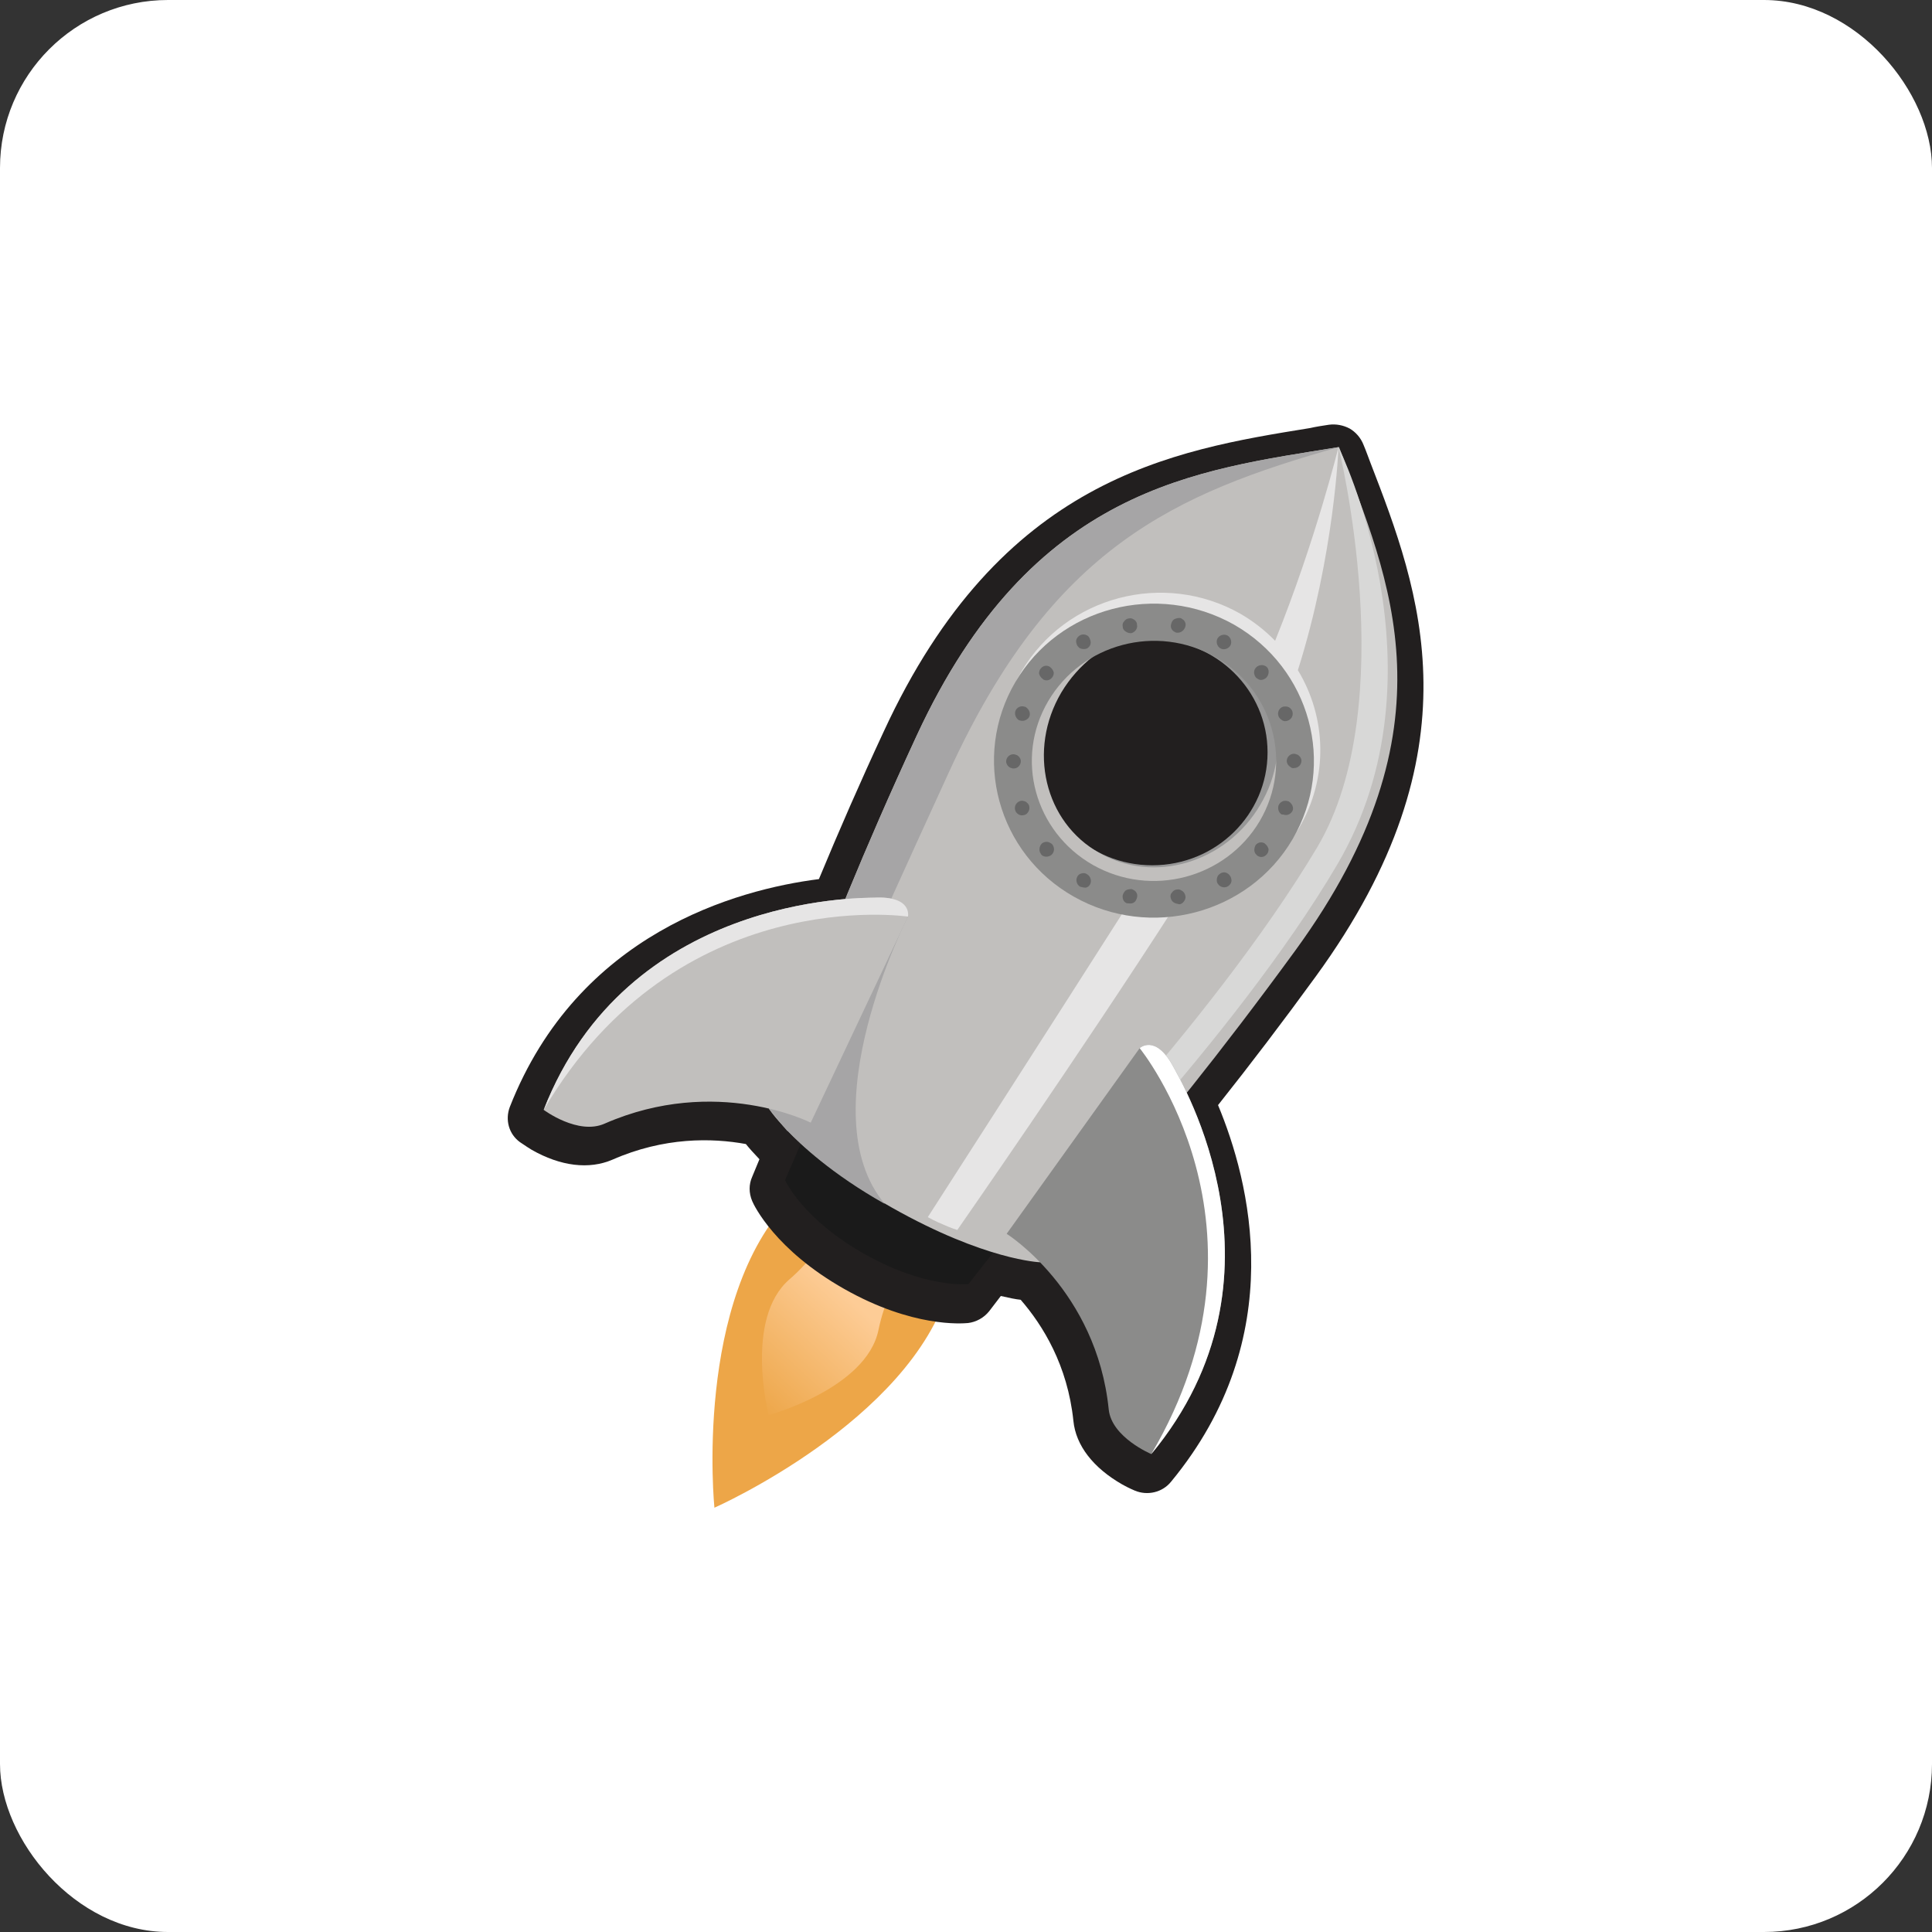 <?xml version="1.0" encoding="UTF-8"?>
<svg width="46px" height="46px" viewBox="0 0 46 46" version="1.1" xmlns="http://www.w3.org/2000/svg" xmlns:xlink="http://www.w3.org/1999/xlink">
    <rect x="0" y="0" width="46" height="46" fill="#333333" stroke="none"/>
    <!-- Generator: Sketch 51.3 (57544) - http://www.bohemiancoding.com/sketch -->
    <desc>Created with Sketch.</desc>
    <defs>
        <linearGradient x1="6.553%" y1="97.379%" x2="51.812%" y2="39.274%" id="linearGradient-1">
            <stop stop-color="#EDA648" offset="0%"></stop>
            <stop stop-color="#FDCC96" offset="100%"></stop>
        </linearGradient>
    </defs>
    <g id="Page-10-(Q2)" stroke="none" stroke-width="1" fill="none" fill-rule="evenodd">
        <g id="service-rocket" fill-rule="nonzero">
            <rect id="Rectangle-17-Copy-7" fill="#FFFFFF" x="0" y="0" width="46" height="46" rx="4"></rect>
            <g id="5a749b82a5fde000018a0127_SR_Logo_online_RGB-White" transform="translate(12, 10)">
                <path d="M10.597,20.664 C11.53,17.477 11.991,18.177 11.991,18.177 L11.012,17.691 L10.136,17.194 L9.261,16.697 L8.339,16.109 C8.339,16.109 9.18,16.154 6.842,18.539 C4.504,20.924 5.01,25.898 5.01,25.898 C5.01,25.898 9.664,23.841 10.597,20.664 Z" id="Shape" fill="#EDA648"></path>
                <path d="M8.915,21.67 C9.203,20.28 9.975,19.794 9.975,19.794 L9.422,19.511 L8.927,19.229 L8.431,18.946 L7.913,18.618 C7.913,18.618 7.879,19.523 6.796,20.461 C5.713,21.399 6.301,23.694 6.301,23.694 C6.301,23.694 8.627,23.061 8.915,21.67 Z" id="Shape" fill="url(#linearGradient-1)"></path>
                <path d="M20.134,0.203 C19.984,0.124 19.812,0.09 19.639,0.113 C19.489,0.136 19.339,0.158 19.19,0.192 C15.907,0.723 11.829,1.379 9.042,7.416 C8.489,8.603 7.971,9.79 7.498,10.931 C5.54,11.18 1.762,12.22 0.138,16.357 C0.023,16.663 0.115,17.002 0.38,17.194 C0.403,17.205 0.507,17.284 0.657,17.375 C1.348,17.77 2.027,17.85 2.58,17.612 C3.813,17.07 4.953,17.092 5.759,17.239 C5.84,17.341 5.943,17.454 6.082,17.601 L5.909,18.019 C5.828,18.2 5.828,18.403 5.909,18.596 C5.955,18.709 6.462,19.76 8.097,20.687 C9.733,21.614 10.908,21.512 11.046,21.501 C11.242,21.478 11.426,21.377 11.553,21.218 L11.829,20.857 C12.025,20.902 12.186,20.936 12.302,20.947 C12.831,21.557 13.419,22.507 13.557,23.83 C13.615,24.417 14.029,24.949 14.72,25.344 C14.882,25.435 14.997,25.48 15.02,25.491 C15.319,25.616 15.676,25.537 15.884,25.277 C18.729,21.829 17.75,18.11 17.001,16.312 C17.773,15.34 18.556,14.311 19.328,13.249 C23.255,7.857 21.804,4.058 20.629,1.017 C20.572,0.87 20.526,0.735 20.468,0.599 C20.399,0.418 20.272,0.283 20.134,0.203" id="Shape" fill="#221F1F"></path>
                <path d="M11.058,20.574 C11.058,20.574 10.044,20.687 8.57,19.85 C7.095,19.014 6.692,18.098 6.692,18.098 L7.234,16.843 L9.572,18.166 L11.91,19.489 L11.058,20.574 Z" id="Shape" fill="#1A1A1A"></path>
                <path d="M6.312,16.403 C6.312,16.403 7.245,13.09 9.825,7.517 C12.578,1.571 16.506,1.198 19.881,0.644 C21.079,3.787 22.714,7.314 18.844,12.627 C15.216,17.601 12.762,20.054 12.762,20.054 C12.762,20.054 11.461,20.009 9.238,18.754 C7.003,17.488 6.312,16.403 6.312,16.403 M17.208,5.166 C15.55,4.228 13.43,4.782 12.463,6.41 C11.507,8.037 12.071,10.117 13.73,11.067 C15.388,12.005 17.508,11.451 18.464,9.823 C19.443,8.196 18.867,6.116 17.208,5.166" id="Shape" fill="#C1BFBD"></path>
                <path d="M17.208,5.166 C15.55,4.228 13.43,4.782 12.463,6.41 C11.507,8.037 12.071,10.117 13.73,11.067 C15.388,12.005 17.508,11.451 18.464,9.823 C19.443,8.196 18.867,6.116 17.208,5.166" id="Shape" fill="#A6A5A6"></path>
                <path d="M9.618,11.824 C9.618,11.824 9.341,11.757 9.088,11.689 C9.56,10.649 10.067,9.53 10.597,8.377 C13.05,3.018 15.976,1.752 19.881,0.644 C16.506,1.198 12.578,1.571 9.825,7.517 C7.245,13.09 6.312,16.403 6.312,16.403 L6.6,16.753 C6.6,16.753 6.612,16.764 6.635,16.798 L6.75,16.934 L6.75,16.923 C7.049,17.239 7.798,17.951 9.065,18.663 C7.234,16.482 9.618,11.824 9.618,11.824 Z" id="Shape" fill="#A6A5A6"></path>
                <path d="M19.869,0.644 C19.869,0.644 22.53,6.014 19.835,10.592 C17.393,14.741 12.647,19.534 12.647,19.534 L12.094,19.217 C12.094,19.217 16.805,14.458 19.362,10.174 C21.39,6.76 19.869,0.644 19.869,0.644 Z" id="Shape" fill="#D8D8D7"></path>
                <path d="M15.941,15.408 C15.515,14.605 15.135,14.956 15.135,14.956 L11.968,19.376 C11.968,19.376 14.11,20.721 14.398,23.558 C14.467,24.225 15.412,24.621 15.412,24.621 C18.913,20.393 16.114,15.736 15.941,15.408 Z" id="Shape" fill="#8B8B8A"></path>
                <path d="M15.941,15.408 C15.515,14.605 15.135,14.956 15.135,14.956 C15.135,14.956 18.602,19.206 15.412,24.621 C18.913,20.393 16.114,15.736 15.941,15.408 Z" id="Shape" fill="#FFFFFF"></path>
                <path d="M18.925,9.722 C19.639,8.512 19.581,7.077 18.902,5.957 C19.777,3.188 19.869,0.644 19.869,0.644 C19.869,0.644 19.328,2.86 18.36,5.257 C18.118,5.008 17.842,4.793 17.531,4.612 C15.711,3.583 13.384,4.194 12.325,5.98 C11.276,7.766 11.898,10.05 13.718,11.09 C14.087,11.293 14.479,11.44 14.87,11.519 C12.854,14.684 10.09,18.98 10.09,18.98 C10.09,18.98 10.297,19.093 10.47,19.161 C10.643,19.24 10.793,19.285 10.793,19.285 C10.793,19.285 13.707,15.103 15.976,11.576 C17.174,11.463 18.291,10.818 18.925,9.722 M14.179,10.332 C12.785,9.541 12.313,7.8 13.108,6.432 C13.914,5.064 15.688,4.601 17.082,5.381 C17.45,5.584 17.75,5.856 17.98,6.172 C17.612,7.009 17.197,7.834 16.748,8.569 C16.483,8.998 15.987,9.767 15.4,10.705 C14.985,10.671 14.559,10.547 14.179,10.332 M18.464,7.212 C18.625,7.89 18.533,8.637 18.153,9.281 C17.807,9.88 17.266,10.298 16.655,10.524 C17.001,9.97 17.324,9.45 17.6,8.976 C17.934,8.41 18.222,7.811 18.464,7.212" id="Shape" fill="#E6E5E5"></path>
                <ellipse id="Oval" stroke="#979797" stroke-width="0.5" fill="#221F1F" cx="15.435" cy="7.913" rx="2.995" ry="2.939"></ellipse>
                <path d="M18.579,9.722 C17.612,11.361 15.469,11.926 13.799,10.977 C12.129,10.027 11.553,7.924 12.52,6.285 C13.488,4.646 15.63,4.081 17.301,5.03 C18.971,5.98 19.547,8.083 18.579,9.722 Z M17.105,5.347 C15.792,4.601 14.087,5.121 13.269,6.489 C12.463,7.857 12.866,9.575 14.179,10.31 C15.481,11.056 17.197,10.536 18.003,9.168 C18.821,7.8 18.418,6.082 17.105,5.347 Z" id="Shape" fill="#C1BFBD"></path>
                <path d="M18.775,9.982 C17.727,11.768 15.388,12.378 13.569,11.35 C11.749,10.321 11.127,8.026 12.175,6.24 C13.223,4.454 15.55,3.843 17.381,4.872 C19.201,5.912 19.823,8.196 18.775,9.982 Z M16.932,5.641 C15.538,4.85 13.764,5.324 12.958,6.692 C12.152,8.06 12.636,9.801 14.018,10.592 C15.412,11.383 17.185,10.909 17.992,9.552 C18.798,8.184 18.326,6.432 16.932,5.641 Z" id="Shape" fill="#8B8B8A"></path>
                <path d="M17.057,5.437 C16.978,5.392 16.944,5.279 16.989,5.2 C17.034,5.121 17.147,5.087 17.227,5.132 C17.306,5.177 17.34,5.29 17.294,5.37 C17.249,5.449 17.136,5.483 17.057,5.437 Z" id="Shape" fill="#676767"></path>
                <path d="M15.963,5.042 C15.895,5.008 15.861,4.929 15.884,4.861 C15.895,4.816 15.918,4.77 15.951,4.748 C15.985,4.725 16.042,4.714 16.087,4.714 C16.11,4.714 16.132,4.725 16.144,4.737 C16.211,4.77 16.245,4.85 16.223,4.917 C16.2,5.008 16.11,5.076 16.019,5.064 C15.997,5.064 15.985,5.053 15.963,5.042 Z" id="Shape" fill="#676767"></path>
                <path d="M14.811,5.042 C14.766,5.019 14.732,4.974 14.732,4.917 C14.721,4.872 14.732,4.827 14.766,4.793 C14.788,4.759 14.834,4.725 14.879,4.725 C14.924,4.714 14.958,4.725 14.992,4.748 C15.037,4.77 15.071,4.816 15.071,4.872 C15.094,4.963 15.026,5.053 14.935,5.076 C14.879,5.076 14.845,5.064 14.811,5.042 Z" id="Shape" fill="#676767"></path>
                <path d="M13.717,5.437 C13.694,5.426 13.671,5.403 13.649,5.37 C13.626,5.324 13.615,5.279 13.626,5.234 C13.637,5.189 13.671,5.155 13.705,5.132 C13.762,5.098 13.83,5.098 13.886,5.132 C13.909,5.143 13.931,5.166 13.943,5.2 C13.965,5.245 13.977,5.29 13.965,5.336 C13.954,5.381 13.92,5.415 13.886,5.437 C13.841,5.46 13.773,5.46 13.717,5.437 Z" id="Shape" fill="#676767"></path>
                <path d="M12.807,6.15 C12.773,6.116 12.751,6.082 12.739,6.037 C12.739,5.991 12.751,5.946 12.784,5.912 C12.841,5.844 12.931,5.833 12.999,5.878 C13.056,5.923 13.078,5.969 13.09,6.014 C13.09,6.059 13.078,6.104 13.044,6.138 C12.988,6.206 12.898,6.217 12.83,6.172 C12.83,6.161 12.818,6.15 12.807,6.15 Z" id="Shape" fill="#676767"></path>
                <path d="M12.254,7.144 C12.186,7.099 12.152,7.009 12.175,6.93 C12.209,6.839 12.31,6.794 12.401,6.828 L12.412,6.828 C12.503,6.884 12.536,6.975 12.514,7.043 C12.503,7.088 12.469,7.122 12.423,7.144 C12.378,7.167 12.333,7.167 12.288,7.156 L12.254,7.144 Z" id="Shape" fill="#676767"></path>
                <path d="M12.046,8.275 C11.99,8.241 11.956,8.184 11.956,8.128 C11.956,8.037 12.035,7.958 12.126,7.958 C12.159,7.958 12.182,7.97 12.216,7.981 C12.273,8.015 12.306,8.071 12.306,8.128 C12.306,8.173 12.284,8.218 12.25,8.252 C12.216,8.286 12.171,8.297 12.126,8.297 C12.103,8.297 12.08,8.286 12.046,8.275 Z" id="Shape" fill="#676767"></path>
                <path d="M12.254,9.394 C12.22,9.371 12.186,9.337 12.175,9.303 C12.141,9.213 12.186,9.111 12.276,9.077 C12.322,9.055 12.378,9.066 12.423,9.089 C12.457,9.111 12.491,9.145 12.502,9.179 C12.514,9.224 12.514,9.27 12.491,9.315 C12.469,9.36 12.435,9.394 12.389,9.405 C12.344,9.417 12.299,9.417 12.254,9.394 Z" id="Shape" fill="#676767"></path>
                <path d="M12.83,10.377 C12.807,10.366 12.796,10.355 12.785,10.332 C12.728,10.264 12.739,10.151 12.807,10.083 C12.864,10.038 12.943,10.027 13.011,10.072 C13.033,10.083 13.045,10.095 13.056,10.106 C13.112,10.185 13.112,10.287 13.033,10.355 C12.977,10.4 12.898,10.411 12.83,10.377 Z" id="Shape" fill="#676767"></path>
                <path d="M13.717,11.112 C13.638,11.067 13.604,10.954 13.649,10.875 C13.671,10.83 13.705,10.807 13.751,10.796 C13.796,10.784 13.841,10.784 13.886,10.818 C13.965,10.863 13.999,10.977 13.954,11.056 C13.931,11.101 13.898,11.123 13.852,11.135 C13.807,11.135 13.762,11.123 13.717,11.112 Z" id="Shape" fill="#676767"></path>
                <path d="M14.811,11.497 C14.743,11.463 14.721,11.383 14.732,11.316 C14.743,11.27 14.766,11.237 14.8,11.203 C14.834,11.18 14.879,11.169 14.935,11.169 C14.958,11.169 14.969,11.18 14.992,11.191 C15.06,11.225 15.094,11.304 15.071,11.372 C15.06,11.417 15.037,11.463 15.003,11.485 C14.969,11.508 14.924,11.519 14.868,11.508 C14.845,11.508 14.822,11.508 14.811,11.497 Z" id="Shape" fill="#676767"></path>
                <path d="M15.963,11.497 C15.917,11.474 15.883,11.429 15.872,11.372 C15.861,11.327 15.872,11.282 15.906,11.248 C15.929,11.214 15.974,11.18 16.019,11.18 C16.064,11.169 16.098,11.18 16.132,11.203 C16.177,11.225 16.211,11.27 16.223,11.327 C16.234,11.372 16.223,11.417 16.189,11.463 C16.166,11.497 16.121,11.53 16.076,11.53 C16.042,11.519 16.008,11.519 15.963,11.497 Z" id="Shape" fill="#676767"></path>
                <path d="M17.057,11.101 C17.034,11.09 17.012,11.067 16.989,11.033 C16.967,10.999 16.967,10.943 16.978,10.897 C16.989,10.852 17.023,10.818 17.057,10.796 C17.114,10.762 17.181,10.762 17.227,10.796 C17.249,10.807 17.272,10.83 17.294,10.863 C17.317,10.909 17.328,10.954 17.317,10.999 C17.306,11.044 17.272,11.078 17.238,11.101 C17.181,11.135 17.114,11.135 17.057,11.101 Z" id="Shape" fill="#676767"></path>
                <path d="M17.921,10.355 C17.888,10.332 17.865,10.287 17.865,10.242 C17.865,10.197 17.876,10.151 17.899,10.117 C17.955,10.05 18.046,10.038 18.114,10.083 C18.17,10.129 18.193,10.174 18.204,10.219 C18.204,10.264 18.193,10.31 18.159,10.343 C18.102,10.411 18.012,10.423 17.944,10.377 C17.944,10.377 17.921,10.366 17.921,10.355 Z" id="Shape" fill="#676767"></path>
                <path d="M18.52,9.394 C18.441,9.349 18.418,9.258 18.441,9.179 C18.475,9.089 18.576,9.043 18.667,9.077 L18.678,9.077 C18.769,9.134 18.802,9.224 18.78,9.292 C18.746,9.383 18.644,9.428 18.554,9.394 L18.52,9.394 Z" id="Shape" fill="#676767"></path>
                <path d="M18.727,8.263 C18.671,8.23 18.637,8.173 18.637,8.117 C18.637,8.026 18.716,7.947 18.806,7.947 C18.84,7.947 18.863,7.958 18.897,7.97 C18.953,8.003 18.987,8.06 18.987,8.117 C18.987,8.207 18.908,8.286 18.818,8.286 C18.784,8.297 18.75,8.286 18.727,8.263 Z" id="Shape" fill="#676767"></path>
                <path d="M18.52,7.144 C18.486,7.122 18.452,7.088 18.441,7.054 C18.407,6.963 18.452,6.862 18.542,6.828 C18.588,6.817 18.644,6.817 18.689,6.839 C18.723,6.862 18.757,6.896 18.768,6.93 C18.802,7.02 18.757,7.122 18.667,7.156 C18.621,7.178 18.565,7.178 18.52,7.144 Z" id="Shape" fill="#676767"></path>
                <path d="M17.944,6.161 C17.921,6.15 17.91,6.138 17.899,6.127 C17.842,6.048 17.842,5.946 17.921,5.878 C17.978,5.833 18.057,5.822 18.125,5.856 C18.147,5.867 18.159,5.878 18.17,5.89 C18.227,5.957 18.215,6.07 18.147,6.138 C18.08,6.195 18,6.206 17.944,6.161 Z" id="Shape" fill="#676767"></path>
                <path d="M9.618,11.824 C9.618,11.824 9.733,11.327 8.812,11.372 C8.431,11.383 2.937,11.338 0.945,16.425 C0.945,16.425 1.762,17.036 2.396,16.753 C5.057,15.589 7.303,16.73 7.303,16.73 L9.618,11.824 Z" id="Shape" fill="#C1BFBD"></path>
                <path d="M9.618,11.824 C9.618,11.824 9.733,11.327 8.812,11.372 C8.431,11.383 2.937,11.338 0.945,16.425 C4.135,10.999 9.618,11.824 9.618,11.824 Z" id="Shape" fill="#E6E5E5"></path>
            </g>
        </g>
    </g>
</svg>